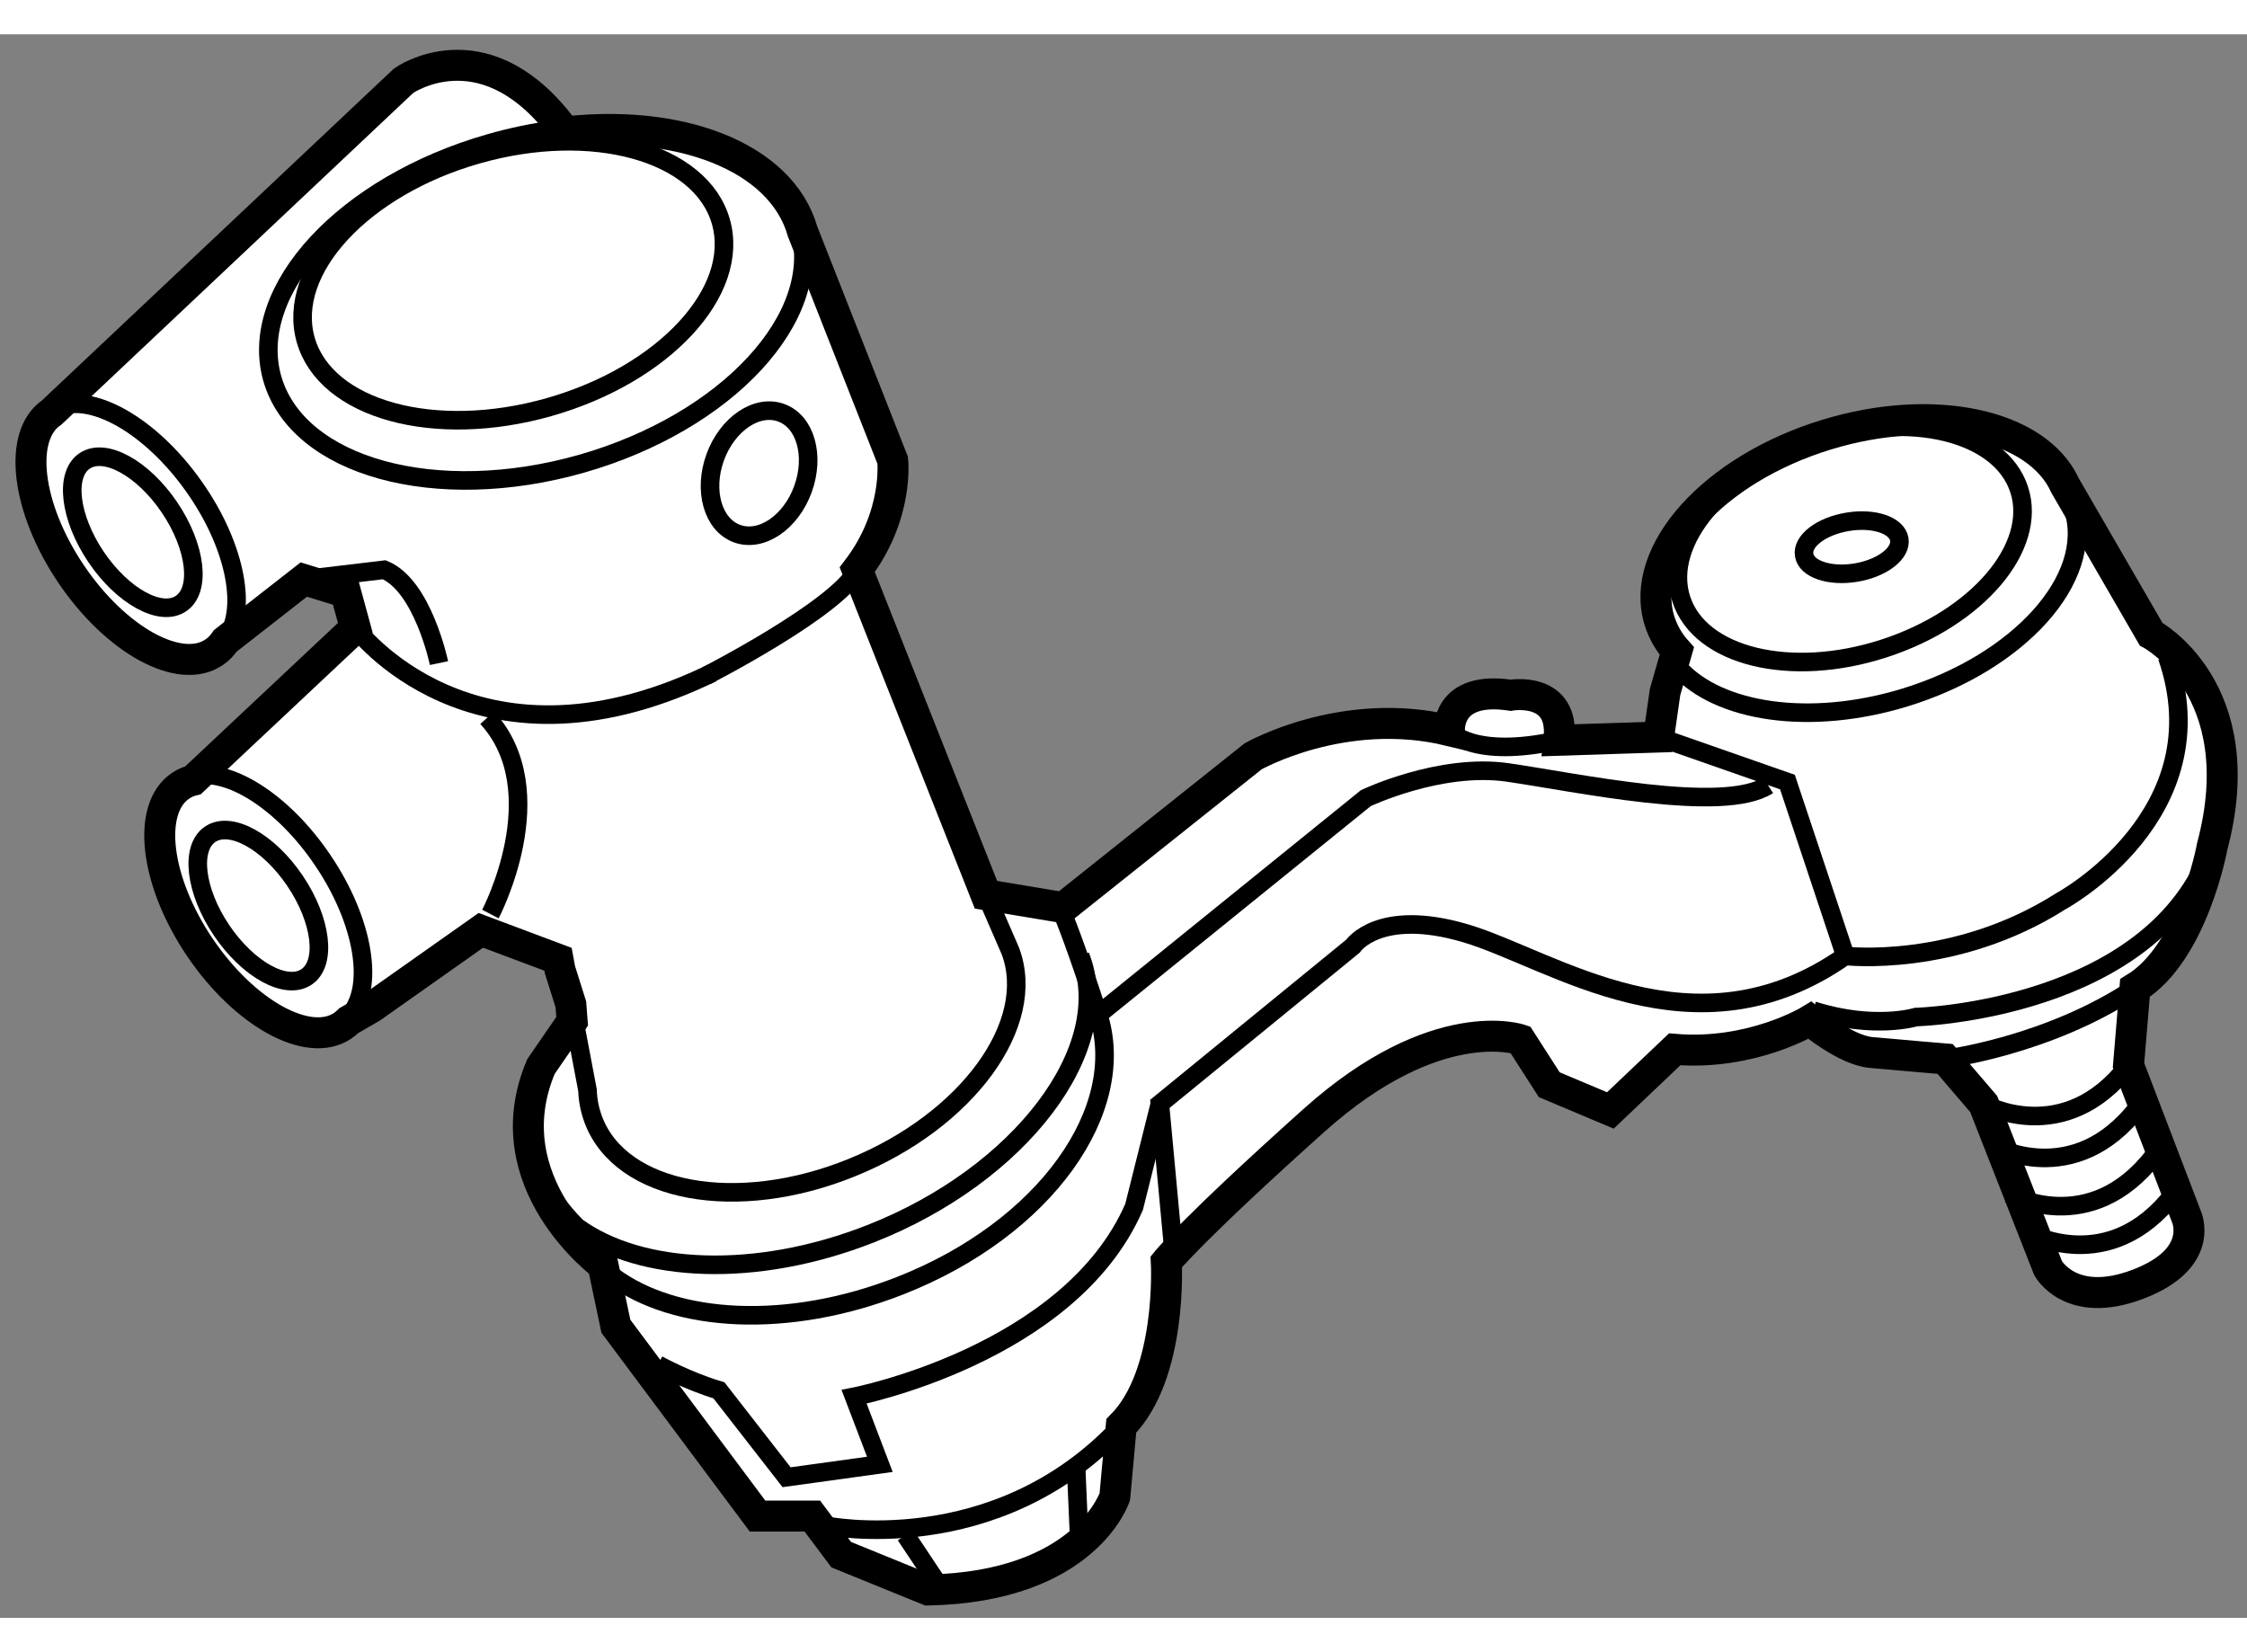 <?xml version="1.0" encoding="utf-8"?>
<!-- Generator: Adobe Illustrator 15.1.0, SVG Export Plug-In . SVG Version: 6.00 Build 0)  -->
<!DOCTYPE svg PUBLIC "-//W3C//DTD SVG 1.1//EN" "http://www.w3.org/Graphics/SVG/1.1/DTD/svg11.dtd">
<svg version="1.1" xmlns="http://www.w3.org/2000/svg" xmlns:xlink="http://www.w3.org/1999/xlink" x="0px" y="0px" width="244.8px"
	 height="180px" viewBox="154.143 84.591 36.28 25.568" enable-background="new 0 0 244.8 180" xml:space="preserve">
	
<rect x="154.143" y="84.591" width="36.28" height="25.568" fill="#808080" stroke="none"/>
	
<g><path fill="#FFFFFF" stroke="#000000" stroke-width="0.5" d="M163.161,86.18c1.932-0.248,3.595,0.38,3.94,1.593l1.455,3.695
			c0,0,0.103,0.883-0.572,1.767l2.078,5.248l1.248,0.208l3.065-2.442c0,0,1.455-0.831,3.171-0.416c0,0-0.053-0.727,0.987-0.571
			c0,0,0.882-0.155,0.78,0.727l1.61-0.052l0.104-0.727l0.19-0.661c-0.13-0.145-0.224-0.31-0.281-0.493
			c-0.337-1.097,0.87-2.441,2.694-3c1.738-0.533,3.41-0.163,3.856,0.821l1.388,2.398c0,0,1.663,0.884,0.987,3.43
			c0,0-0.312,1.714-1.247,2.285l-0.104,1.247l0.935,2.443c0,0,0.312,0.675-0.78,1.091c-1.09,0.416-1.454-0.26-1.454-0.26l-1.04-2.65
			l-0.623-0.727c0,0-0.624-0.052-1.196-0.104c-0.417-0.038-0.987-0.519-0.987-0.519s-0.935,0.572-2.182,0.468l-1.039,0.987
			l-0.987-0.416l-0.467-0.727c0,0-1.351-0.468-3.327,1.299c-1.973,1.767-2.389,2.287-2.389,2.287s0.104,1.818-0.727,2.65
			l-0.104,1.143c0,0-0.468,1.455-3.015,1.507l-1.403-0.571l-0.466-0.623h-0.885l-2.287-3.065l-0.208-0.988
			c0,0-1.799-1.328-1.001-3.206l0.503-0.73l-0.021-0.273l-0.176-0.559l-0.031-0.169l-1.246-0.467l-1.767,1.247l-0.365,0.211
			c-0.031,0.031-0.062,0.058-0.098,0.082c-0.55,0.372-1.582-0.194-2.306-1.264c-0.723-1.069-0.863-2.239-0.313-2.61
			c0.062-0.042,0.13-0.072,0.203-0.09l2.619-2.46l-0.156-0.572l-0.676-0.208l-1.267,0.99c-0.05,0.074-0.11,0.138-0.184,0.186
			c-0.549,0.372-1.582-0.194-2.305-1.264c-0.723-1.07-0.863-2.239-0.313-2.61l5.681-5.356c0,0,1.247-0.883,2.493,0.676
			L163.161,86.18z"></path><path fill="none" stroke="#000000" stroke-width="0.3" d="M154.978,90.693c0.031-0.021,0.061-0.038,0.094-0.053"></path><path fill="none" stroke="#000000" stroke-width="0.3" d="M155.039,90.624c0.563-0.268,1.534,0.273,2.238,1.272
			c0.647,0.917,0.855,1.916,0.544,2.414"></path><path fill="none" stroke="#000000" stroke-width="0.3" d="M156.88,92.23c0.429,0.636,0.513,1.331,0.185,1.552
			c-0.326,0.221-0.94-0.116-1.37-0.751c-0.429-0.636-0.513-1.331-0.186-1.552C155.836,91.258,156.45,91.594,156.88,92.23z"></path><path fill="none" stroke="#000000" stroke-width="0.3" d="M158.906,98.258c0.43,0.636,0.514,1.331,0.186,1.552
			c-0.328,0.221-0.94-0.115-1.371-0.751c-0.429-0.636-0.512-1.331-0.185-1.552C157.863,97.285,158.476,97.621,158.906,98.258z"></path><path fill="none" stroke="#000000" stroke-width="0.3" d="M157.253,96.571c0.575-0.148,1.459,0.405,2.101,1.355
			c0.677,1.001,0.843,2.087,0.413,2.528"></path><path fill="none" stroke="#000000" stroke-width="0.3" d="M167.051,87.722c0.406,1.43-1.169,3.131-3.518,3.802
			c-2.351,0.669-4.585,0.053-4.994-1.376c-0.405-1.43,1.169-3.132,3.519-3.801c0.355-0.102,0.708-0.174,1.051-0.218"></path><path fill="none" stroke="#000000" stroke-width="0.3" d="M165.782,87.615c0.322,1.126-0.918,2.467-2.771,2.994
			c-1.85,0.527-3.611,0.042-3.932-1.084c-0.322-1.126,0.92-2.467,2.77-2.994C163.701,86.003,165.461,86.489,165.782,87.615z"></path><path fill="none" stroke="#000000" stroke-width="0.3" d="M187.564,92.118c0.022,0.05,0.042,0.101,0.058,0.154
			c0.338,1.107-0.879,2.462-2.72,3.026c-1.534,0.47-3.016,0.244-3.665-0.484"></path><path fill="none" stroke="#000000" stroke-width="0.3" d="M183.471,91.146c-1.504,0.488-2.484,1.636-2.182,2.565
			c0.301,0.928,1.768,1.285,3.272,0.796c1.508-0.488,2.485-1.637,2.184-2.564C186.443,91.014,184.978,90.657,183.471,91.146z"></path><path fill="none" stroke="#000000" stroke-width="0.3" d="M159.879,94.171c0,0,1.888,2.552,5.667,0.776
			c0.033-0.016,0.067-0.032,0.102-0.049"></path><path fill="none" stroke="#000000" stroke-width="0.3" d="M165.546,94.947c0,0,2.127-1.088,2.439-1.712"></path><path fill="none" stroke="#000000" stroke-width="0.3" d="M165.691,91.419c-0.196,0.539-0.038,1.092,0.353,1.234
			c0.391,0.142,0.867-0.179,1.063-0.718c0.197-0.54,0.04-1.092-0.351-1.234C166.365,90.558,165.888,90.88,165.691,91.419z"></path><path fill="none" stroke="#000000" stroke-width="0.3" d="M171.584,99.471c0.586,1.493-0.968,3.537-3.385,4.486
			c-1.849,0.727-3.709,0.64-4.741-0.11c0,0-0.311-0.304-0.487-0.615"></path><path fill="none" stroke="#000000" stroke-width="0.3" d="M171.291,98.769c0.026,0.052,0.228,0.546,0.584,1.65
			c0.495,1.526-0.845,3.453-3.2,4.377c-1.806,0.709-3.627,0.605-4.644-0.156l-0.183-0.123"></path><path fill="none" stroke="#000000" stroke-width="0.3" d="M170.062,98.483l0.393,0.905c0.447,1.178-0.696,2.746-2.556,3.5
			c-1.858,0.755-3.726,0.411-4.174-0.768c-0.058-0.154-0.091-0.315-0.096-0.48l-0.249-1.313"></path><path fill="none" stroke="#000000" stroke-width="0.3" d="M162.061,98.795c0,0,1.04-1.974-0.052-3.17"></path><path fill="none" stroke="#000000" stroke-width="0.3" d="M171.875,100.419l4.32-3.495c0,0,1.195-0.571,2.287-0.416
			c1.091,0.156,3.48,0.676,4.208,0.208"></path><path fill="none" stroke="#000000" stroke-width="0.3" d="M164.763,106.069c0,0,0.468,0.26,0.988,0.416l1.092,1.403l1.506-0.208
			l-0.416-1.091c0,0,3.482-0.675,4.521-3.066l0.416-1.663"></path><path fill="none" stroke="#000000" stroke-width="0.3" d="M173.078,104.095l-0.208-2.235l3.117-2.546c0,0,0.416-0.624,1.82-0.208
			c1.403,0.416,3.687,2.079,6.131,0.364l-0.935-2.806l-2.079-0.727"></path><path fill="none" stroke="#000000" stroke-width="0.3" d="M167.465,108.668c0,0,2.753,0.571,4.781-1.611"></path><line fill="none" stroke="#000000" stroke-width="0.3" x1="171.57" y1="108.928" x2="171.518" y2="107.732"></line><line fill="none" stroke="#000000" stroke-width="0.3" x1="168.764" y1="108.824" x2="169.387" y2="109.759"></line><path fill="none" stroke="#000000" stroke-width="0.3" d="M161.231,94.743c0,0-0.26-1.248-0.884-1.507l-1.3,0.155"></path><path fill="none" stroke="#000000" stroke-width="0.3" d="M184.809,92.744c0.038,0.226-0.275,0.467-0.701,0.538
			c-0.425,0.07-0.8-0.057-0.835-0.283c-0.039-0.226,0.276-0.467,0.701-0.537C184.398,92.391,184.772,92.518,184.809,92.744z"></path><path fill="none" stroke="#000000" stroke-width="0.3" d="M183.937,99.471c0,0,1.767,0.208,3.482-0.884
			c0,0,2.597-1.403,1.714-3.948"></path><path fill="none" stroke="#000000" stroke-width="0.3" d="M185.548,101.134c0,0,1.663-0.208,3.065-1.144"></path><path fill="none" stroke="#000000" stroke-width="0.3" d="M189.86,97.704c-0.935,2.65-4.78,2.754-4.78,2.754
			s-0.676,0.208-1.663-0.104"></path><path fill="none" stroke="#000000" stroke-width="0.3" d="M186.171,101.861c0,0,1.299,0.727,2.338-0.624"></path><path fill="none" stroke="#000000" stroke-width="0.3" d="M186.327,102.537c0,0,1.298,0.727,2.338-0.624"></path><path fill="none" stroke="#000000" stroke-width="0.3" d="M186.587,103.316c0,0,1.299,0.728,2.338-0.624"></path><path fill="none" stroke="#000000" stroke-width="0.3" d="M186.898,103.939c0,0,1.298,0.727,2.339-0.623"></path><path fill="none" stroke="#000000" stroke-width="0.3" d="M177.546,95.833c0,0,0.363,0.468,1.767,0.156"></path></g>


</svg>